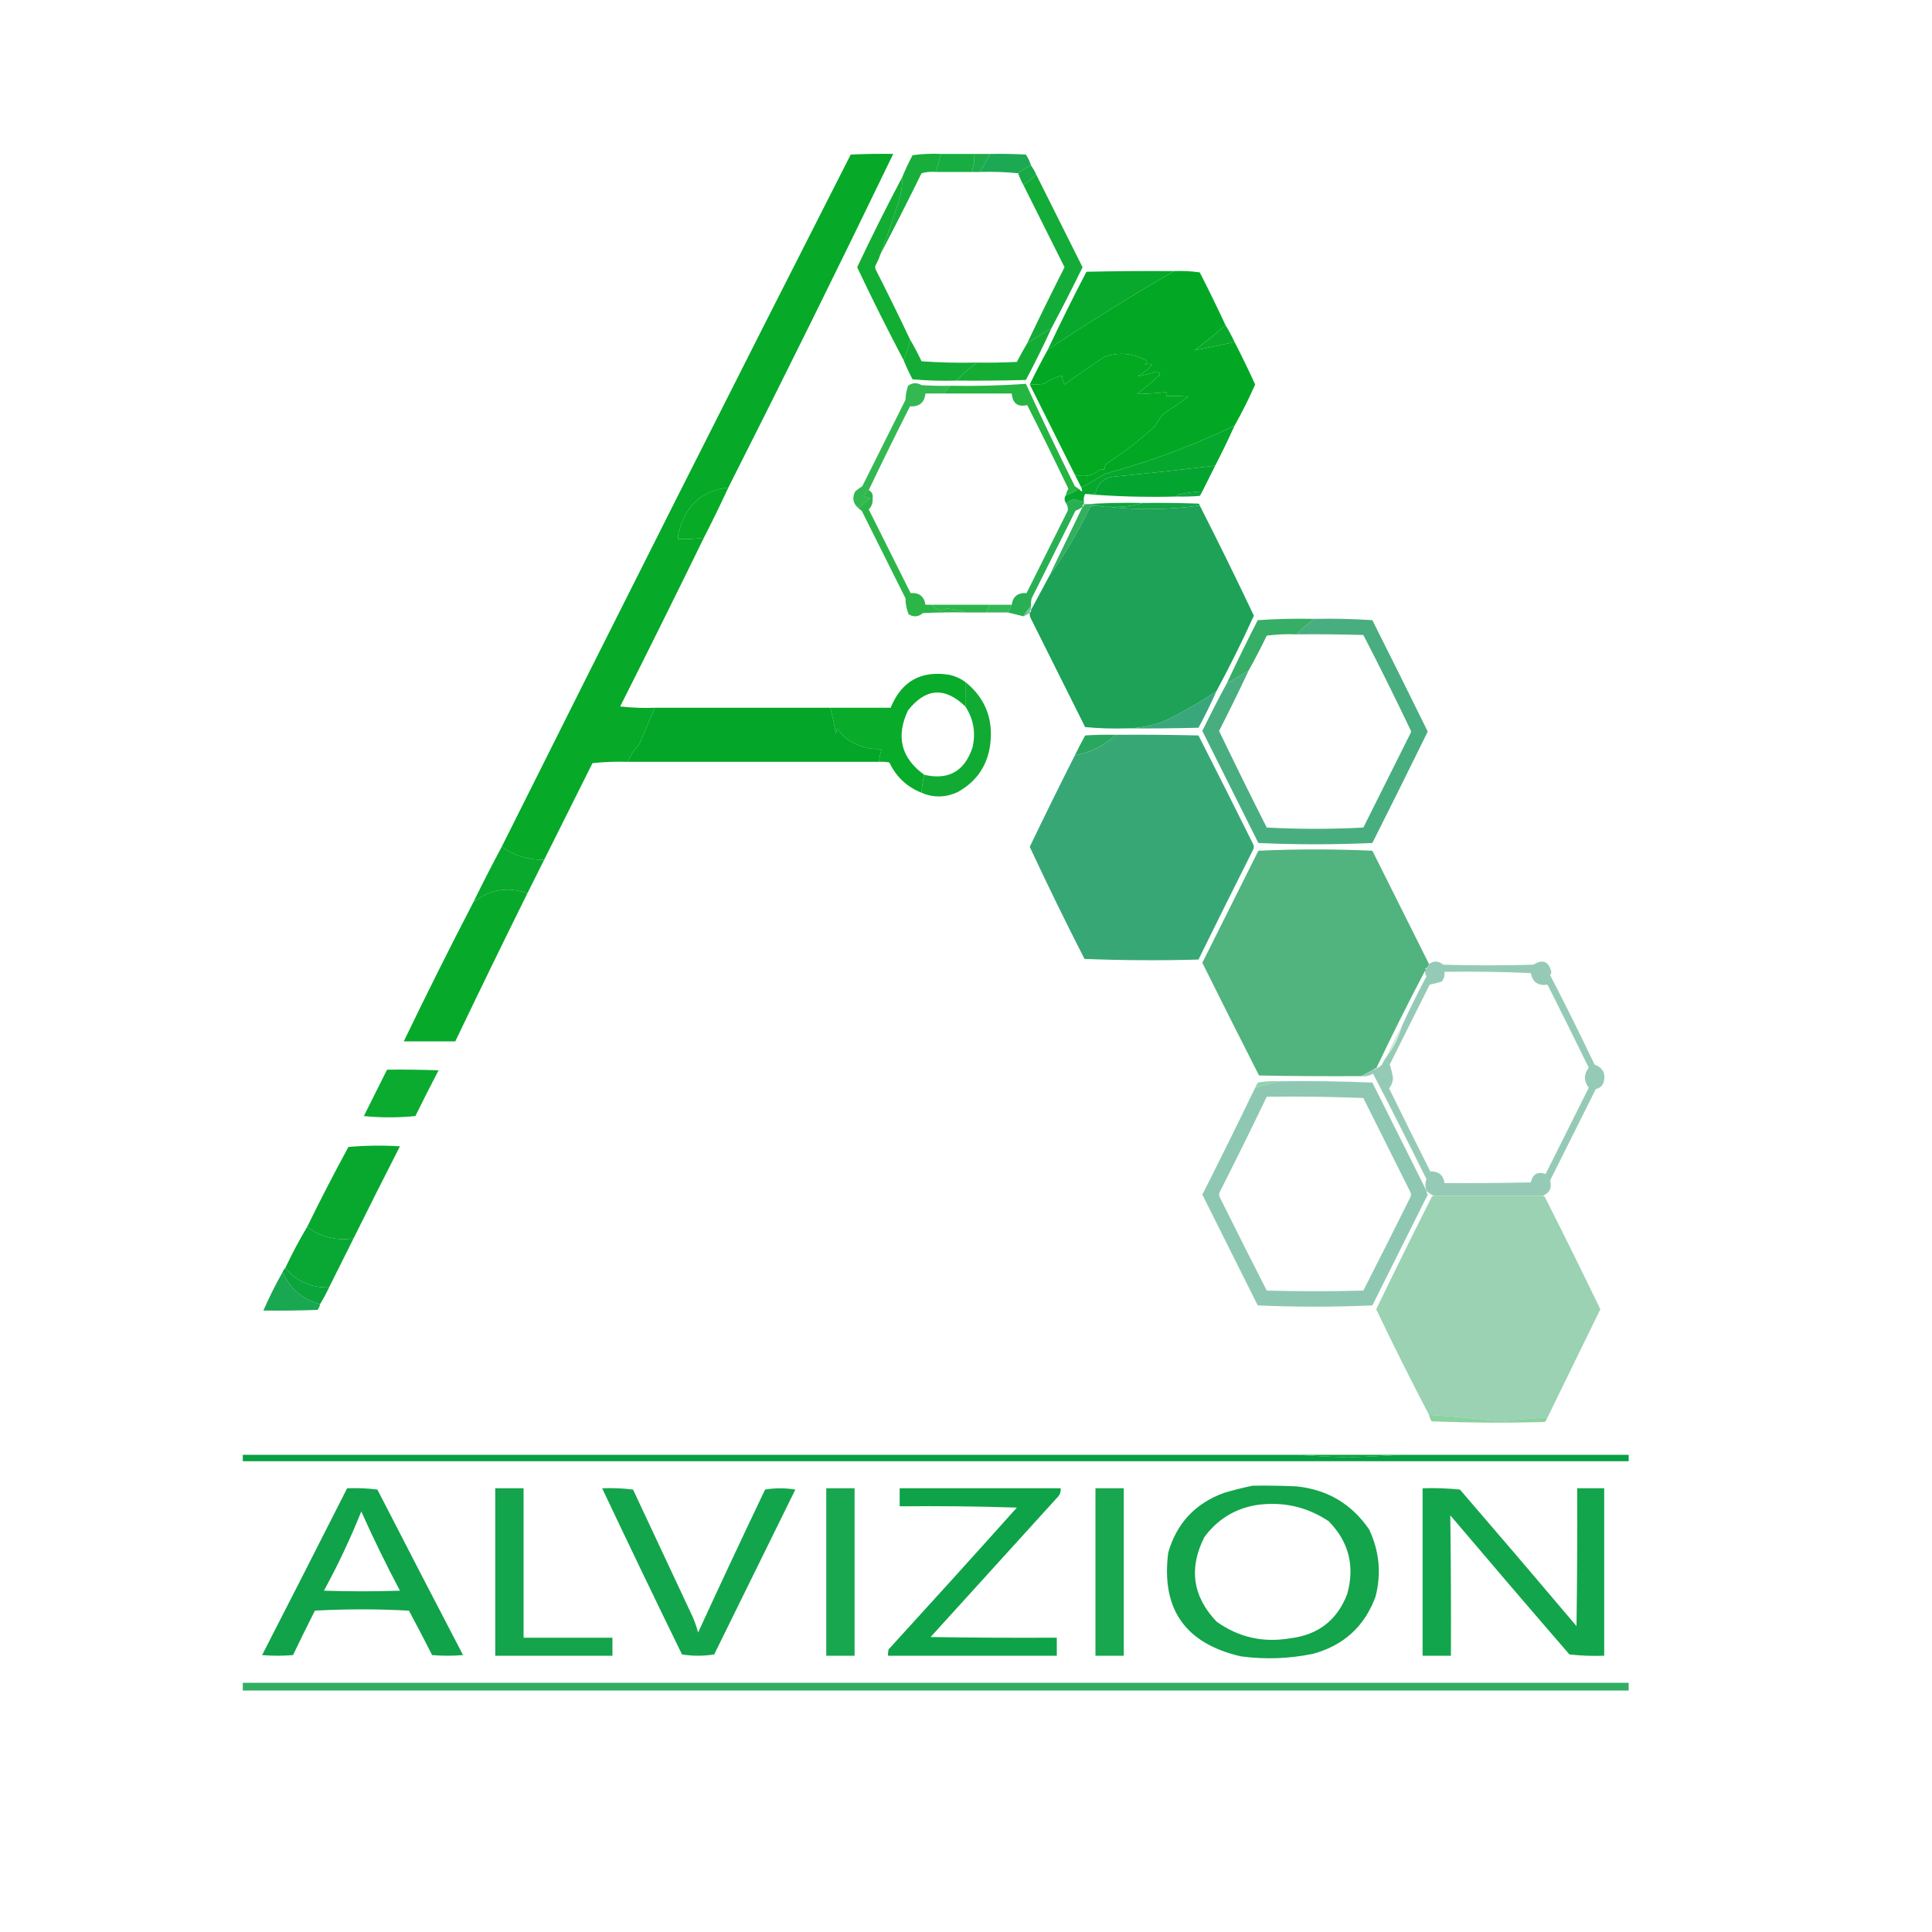 <?xml version="1.0" encoding="UTF-8"?>
<!DOCTYPE svg PUBLIC "-//W3C//DTD SVG 1.1//EN" "http://www.w3.org/Graphics/SVG/1.1/DTD/svg11.dtd">
<svg xmlns="http://www.w3.org/2000/svg" version="1.1" width="1500px" height="1500px" style="shape-rendering:geometricPrecision; text-rendering:geometricPrecision; image-rendering:optimizeQuality; fill-rule:evenodd; clip-rule:evenodd" xmlns:xlink="http://www.w3.org/1999/xlink">
<g><path style="opacity:0.973" fill="#01a723" d="M 565.5,378.5 C 546.417,380.653 533.917,390.987 528,409.5C 526.851,412.393 526.351,415.393 526.5,418.5C 533.224,418.756 539.891,418.423 546.5,417.5C 525.118,461.264 503.452,504.93 481.5,548.5C 490.475,549.498 499.475,549.832 508.5,549.5C 504.346,559.145 500.179,568.812 496,578.5C 492.162,582.175 489.329,586.508 487.5,591.5C 478.249,591.182 469.083,591.515 460,592.5C 447.487,617.527 434.987,642.527 422.5,667.5C 410.37,667.72 399.37,664.387 389.5,657.5C 479.168,477.998 569.501,298.831 660.5,120C 671.495,119.5 682.495,119.333 693.5,119.5C 651.619,206.262 608.952,292.595 565.5,378.5 Z"/></g>
<g><path style="opacity:0.914" fill="#02a629" d="M 730.5,119.5 C 729.37,124.224 728.036,128.891 726.5,133.5C 722.774,133.177 719.107,133.511 715.5,134.5C 705.059,155.717 694.392,176.717 683.5,197.5C 688.622,183.636 693.455,169.636 698,155.5C 699.807,149.631 700.641,143.631 700.5,137.5C 702.882,131.734 705.549,126.068 708.5,120.5C 715.803,119.503 723.137,119.169 730.5,119.5 Z"/></g>
<g><path style="opacity:0.913" fill="#03a52f" d="M 730.5,119.5 C 739.167,119.5 747.833,119.5 756.5,119.5C 756.648,124.322 755.981,128.988 754.5,133.5C 745.167,133.5 735.833,133.5 726.5,133.5C 728.036,128.891 729.37,124.224 730.5,119.5 Z"/></g>
<g><path style="opacity:0.902" fill="#05a337" d="M 756.5,119.5 C 760.5,119.5 764.5,119.5 768.5,119.5C 766.261,124.407 763.594,129.074 760.5,133.5C 758.5,133.5 756.5,133.5 754.5,133.5C 755.981,128.988 756.648,124.322 756.5,119.5 Z"/></g>
<g><path style="opacity:0.91" fill="#07a043" d="M 768.5,119.5 C 777.839,119.334 787.173,119.5 796.5,120C 798.246,122.659 799.58,125.492 800.5,128.5C 796.9,130.11 793.566,132.11 790.5,134.5C 780.582,133.526 770.582,133.193 760.5,133.5C 763.594,129.074 766.261,124.407 768.5,119.5 Z"/></g>
<g><path style="opacity:0.918" fill="#05a337" d="M 800.5,128.5 C 802.071,130.635 803.404,132.968 804.5,135.5C 801.455,138.547 798.122,141.213 794.5,143.5C 792.895,140.622 791.561,137.622 790.5,134.5C 793.566,132.11 796.9,130.11 800.5,128.5 Z"/></g>
<g><path style="opacity:0.927" fill="#01a724" d="M 700.5,137.5 C 700.641,143.631 699.807,149.631 698,155.5C 693.455,169.636 688.622,183.636 683.5,197.5C 682.62,200.262 681.454,202.929 680,205.5C 679.333,206.833 679.333,208.167 680,209.5C 689.116,227.399 697.95,245.399 706.5,263.5C 705.438,269.099 703.771,274.432 701.5,279.5C 689.001,255.834 677.001,231.834 665.5,207.5C 676.667,183.832 688.334,160.499 700.5,137.5 Z"/></g>
<g><path style="opacity:0.927" fill="#02a629" d="M 804.5,135.5 C 816.487,159.473 828.487,183.473 840.5,207.5C 832.726,223.384 824.726,239.051 816.5,254.5C 810.149,258.527 803.816,262.527 797.5,266.5C 806.884,246.732 816.55,227.066 826.5,207.5C 815.82,186.14 805.153,164.807 794.5,143.5C 798.122,141.213 801.455,138.547 804.5,135.5 Z"/></g>
<g><path style="opacity:0.969" fill="#02a627" d="M 911.5,210.5 C 878.198,229.818 845.531,250.151 813.5,271.5C 823.089,251.155 833.089,230.988 843.5,211C 866.164,210.5 888.831,210.333 911.5,210.5 Z"/></g>
<g><path style="opacity:0.992" fill="#01a723" d="M 911.5,210.5 C 918.2,210.17 924.866,210.503 931.5,211.5C 938.45,225.066 945.117,238.733 951.5,252.5C 943.753,259.221 935.753,265.721 927.5,272C 937.808,270.009 948.141,267.842 958.5,265.5C 964.095,276.356 969.428,287.356 974.5,298.5C 969.666,309.501 964.333,320.168 958.5,330.5C 926.004,346.055 892.338,358.555 857.5,368C 851.682,371.745 845.682,375.245 839.5,378.5C 837.833,375.167 836.167,371.833 834.5,368.5C 841.537,370.7 847.87,369.534 853.5,365C 854.793,364.51 856.127,364.343 857.5,364.5C 857.393,362.097 858.393,360.264 860.5,359C 873.482,350.587 885.649,341.087 897,330.5C 898.796,327.073 900.963,323.906 903.5,321C 910.007,316.914 916.34,312.58 922.5,308C 916.843,307.501 911.176,307.334 905.5,307.5C 905.5,306.5 905.5,305.5 905.5,304.5C 897.825,305.268 890.158,305.768 882.5,306C 888.853,301.304 894.853,296.304 900.5,291C 900.266,289.268 899.266,288.434 897.5,288.5C 892.884,290.212 888.217,291.379 883.5,292C 887.619,289.71 891.286,286.876 894.5,283.5C 892.914,282.34 890.914,282.173 888.5,283C 891.167,281.667 891.167,280.333 888.5,279C 878.406,274.075 868.072,273.408 857.5,277C 847.029,283.972 836.695,291.138 826.5,298.5C 825.365,296.293 824.699,293.96 824.5,291.5C 819.522,292.82 814.855,294.987 810.5,298C 806.848,298.499 803.182,298.665 799.5,298.5C 803.928,289.308 808.595,280.308 813.5,271.5C 845.531,250.151 878.198,229.818 911.5,210.5 Z"/></g>
<g><path style="opacity:0.969" fill="#02a726" d="M 951.5,252.5 C 954.072,256.639 956.405,260.973 958.5,265.5C 948.141,267.842 937.808,270.009 927.5,272C 935.753,265.721 943.753,259.221 951.5,252.5 Z"/></g>
<g><path style="opacity:0.924" fill="#01a724" d="M 816.5,254.5 C 810.244,268.178 803.578,281.678 796.5,295C 778.503,295.5 760.503,295.667 742.5,295.5C 747.459,290.362 752.792,285.695 758.5,281.5C 768.839,281.666 779.172,281.5 789.5,281C 792.068,276.024 794.734,271.191 797.5,266.5C 803.816,262.527 810.149,258.527 816.5,254.5 Z"/></g>
<g><path style="opacity:0.928" fill="#02a628" d="M 706.5,263.5 C 709.726,268.947 712.726,274.613 715.5,280.5C 729.818,281.499 744.151,281.833 758.5,281.5C 752.792,285.695 747.459,290.362 742.5,295.5C 731.147,295.832 719.814,295.499 708.5,294.5C 705.882,289.599 703.548,284.599 701.5,279.5C 703.771,274.432 705.438,269.099 706.5,263.5 Z"/></g>
<g><path style="opacity:0.991" fill="#00a820" d="M 834.5,368.5 C 822.833,345.167 811.167,321.833 799.5,298.5C 803.182,298.665 806.848,298.499 810.5,298C 814.855,294.987 819.522,292.82 824.5,291.5C 824.699,293.96 825.365,296.293 826.5,298.5C 836.695,291.138 847.029,283.972 857.5,277C 868.072,273.408 878.406,274.075 888.5,279C 891.167,280.333 891.167,281.667 888.5,283C 890.914,282.173 892.914,282.34 894.5,283.5C 891.286,286.876 887.619,289.71 883.5,292C 888.217,291.379 892.884,290.212 897.5,288.5C 899.266,288.434 900.266,289.268 900.5,291C 894.853,296.304 888.853,301.304 882.5,306C 890.158,305.768 897.825,305.268 905.5,304.5C 905.5,305.5 905.5,306.5 905.5,307.5C 911.176,307.334 916.843,307.501 922.5,308C 916.34,312.58 910.007,316.914 903.5,321C 900.963,323.906 898.796,327.073 897,330.5C 885.649,341.087 873.482,350.587 860.5,359C 858.393,360.264 857.393,362.097 857.5,364.5C 856.127,364.343 854.793,364.51 853.5,365C 847.87,369.534 841.537,370.7 834.5,368.5 Z"/></g>
<g><path style="opacity:0.855" fill="#00a821" d="M 837.5,379.5 C 834.52,381.757 831.187,383.423 827.5,384.5C 827.877,382.742 828.544,381.075 829.5,379.5C 819.105,357.71 808.439,336.044 797.5,314.5C 790.18,316.2 786.18,313.2 785.5,305.5C 767.833,305.5 750.167,305.5 732.5,305.5C 734.167,303.5 735.833,301.5 737.5,299.5C 757.281,299.878 776.948,299.378 796.5,298C 808.686,324.545 821.352,351.045 834.5,377.5C 835.602,378.176 836.602,378.842 837.5,379.5 Z"/></g>
<g><path style="opacity:0.978" fill="#02a629" d="M 958.5,330.5 C 953.77,340.96 948.77,351.293 943.5,361.5C 917.545,364.662 891.545,367.495 865.5,370C 857.397,370.771 852.397,375.104 850.5,383C 847.854,383.497 845.187,383.664 842.5,383.5C 841.539,385.265 841.205,387.265 841.5,389.5C 839.095,389.134 836.762,388.467 834.5,387.5C 832.03,388.237 829.696,389.237 827.5,390.5C 826.258,388.389 826.258,386.389 827.5,384.5C 831.187,383.423 834.52,381.757 837.5,379.5C 840.18,382.443 840.847,382.11 839.5,378.5C 845.682,375.245 851.682,371.745 857.5,368C 892.338,358.555 926.004,346.055 958.5,330.5 Z"/></g>
<g><path style="opacity:0.799" fill="#01a727" d="M 737.5,299.5 C 735.833,301.5 734.167,303.5 732.5,305.5C 727.833,305.5 723.167,305.5 718.5,305.5C 717.795,312.547 713.795,315.88 706.5,315.5C 695.55,337.066 684.884,358.732 674.5,380.5C 673.067,381.833 671.733,383.333 670.5,385C 672.087,385.862 673.754,386.529 675.5,387C 672.31,389.364 669.31,391.864 666.5,394.5C 662.242,390.972 661.409,386.639 664,381.5C 665.745,380.044 667.578,378.711 669.5,377.5C 680.667,355.167 691.833,332.833 703,310.5C 703.16,306.713 703.826,303.046 705,299.5C 708.377,297.058 711.877,296.891 715.5,299C 722.826,299.5 730.159,299.666 737.5,299.5 Z"/></g>
<g><path style="opacity:0.99" fill="#03a430" d="M 943.5,361.5 C 940.167,368.167 936.833,374.833 933.5,381.5C 927.105,381.818 920.772,382.652 914.5,384C 913.944,384.383 913.611,384.883 913.5,385.5C 889.476,386.157 865.81,385.49 842.5,383.5C 845.187,383.664 847.854,383.497 850.5,383C 852.397,375.104 857.397,370.771 865.5,370C 891.545,367.495 917.545,364.662 943.5,361.5 Z"/></g>
<g><path style="opacity:0.972" fill="#00a920" d="M 565.5,378.5 C 559.437,391.627 553.103,404.627 546.5,417.5C 539.891,418.423 533.224,418.756 526.5,418.5C 526.351,415.393 526.851,412.393 528,409.5C 533.917,390.987 546.417,380.653 565.5,378.5 Z"/></g>
<g><path style="opacity:0.828" fill="#00a722" d="M 674.5,380.5 C 676.959,381.874 677.959,384.04 677.5,387C 677.766,390.297 676.766,393.13 674.5,395.5C 685.333,417.167 696.167,438.833 707,460.5C 713.646,459.985 717.48,462.985 718.5,469.5C 720.167,469.5 721.833,469.5 723.5,469.5C 726.415,473.633 730.248,474.633 735,472.5C 740.105,472.818 744.939,473.818 749.5,475.5C 738.495,475.333 727.495,475.5 716.5,476C 713.157,478.951 709.49,479.284 705.5,477C 703.85,473.06 703.017,468.893 703,464.5C 691.667,441.833 680.333,419.167 669,396.5C 668.005,395.934 667.172,395.267 666.5,394.5C 669.31,391.864 672.31,389.364 675.5,387C 673.754,386.529 672.087,385.862 670.5,385C 671.733,383.333 673.067,381.833 674.5,380.5 Z"/></g>
<g><path style="opacity:0.955" fill="#06a239" d="M 933.5,381.5 C 932.972,382.721 932.305,383.887 931.5,385C 925.509,385.499 919.509,385.666 913.5,385.5C 913.611,384.883 913.944,384.383 914.5,384C 920.772,382.652 927.105,381.818 933.5,381.5 Z"/></g>
<g><path style="opacity:0.857" fill="#05a337" d="M 841.5,389.5 C 841.5,390.167 841.5,390.833 841.5,391.5C 840.662,391.842 840.328,392.508 840.5,393.5C 838.852,394.777 837.018,395.777 835,396.5C 823.667,419.167 812.333,441.833 801,464.5C 800.505,466.473 800.338,468.473 800.5,470.5C 798.147,472.86 796.147,475.527 794.5,478.5C 790.5,477.5 786.5,476.5 782.5,475.5C 783.529,473.483 784.529,471.483 785.5,469.5C 786.48,463.033 790.313,460.033 797,460.5C 807.667,439.167 818.333,417.833 829,396.5C 829.322,394.311 828.822,392.311 827.5,390.5C 829.696,389.237 832.03,388.237 834.5,387.5C 836.762,388.467 839.095,389.134 841.5,389.5 Z"/></g>
<g><path style="opacity:1" fill="#0ea53b" d="M 842.5,391.5 C 857.324,390.504 872.324,390.171 887.5,390.5C 878.8,392.953 869.8,393.953 860.5,393.5C 857.721,393.721 855.054,393.388 852.5,392.5C 849.375,391.521 846.042,391.187 842.5,391.5 Z"/></g>
<g><path style="opacity:0.996" fill="#15a446" d="M 887.5,390.5 C 901.837,390.333 916.171,390.5 930.5,391C 931.056,391.383 931.389,391.883 931.5,392.5C 907.724,395.77 884.057,396.103 860.5,393.5C 869.8,393.953 878.8,392.953 887.5,390.5 Z"/></g>
<g><path style="opacity:0.868" fill="#15a446" d="M 841.5,391.5 C 841.833,391.5 842.167,391.5 842.5,391.5C 846.042,391.187 849.375,391.521 852.5,392.5C 850.396,392.201 848.396,392.534 846.5,393.5C 837.318,412.553 826.652,430.553 814.5,447.5C 823.167,429.5 831.833,411.5 840.5,393.5C 841.338,393.158 841.672,392.492 841.5,391.5 Z"/></g>
<g><path style="opacity:0.994" fill="#1da257" d="M 852.5,392.5 C 855.054,393.388 857.721,393.721 860.5,393.5C 884.057,396.103 907.724,395.77 931.5,392.5C 945.901,420.802 959.901,449.302 973.5,478C 964.473,497.888 954.806,517.388 944.5,536.5C 931.508,545.335 917.841,553.168 903.5,560C 894.042,563.597 884.375,565.43 874.5,565.5C 863.813,565.832 853.146,565.499 842.5,564.5C 828.333,536.167 814.167,507.833 800,479.5C 799.51,478.207 799.343,476.873 799.5,475.5C 800.338,475.158 800.672,474.492 800.5,473.5C 805.167,464.833 809.833,456.167 814.5,447.5C 826.652,430.553 837.318,412.553 846.5,393.5C 848.396,392.534 850.396,392.201 852.5,392.5 Z"/></g>
<g><path style="opacity:0.824" fill="#02a629" d="M 723.5,469.5 C 738.5,469.5 753.5,469.5 768.5,469.5C 767.471,471.517 766.471,473.517 765.5,475.5C 760.167,475.5 754.833,475.5 749.5,475.5C 744.939,473.818 740.105,472.818 735,472.5C 730.248,474.633 726.415,473.633 723.5,469.5 Z"/></g>
<g><path style="opacity:0.796" fill="#03a52f" d="M 768.5,469.5 C 774.167,469.5 779.833,469.5 785.5,469.5C 784.529,471.483 783.529,473.483 782.5,475.5C 776.833,475.5 771.167,475.5 765.5,475.5C 766.471,473.517 767.471,471.517 768.5,469.5 Z"/></g>
<g><path style="opacity:0.585" fill="#0b9c52" d="M 800.5,470.5 C 800.5,471.5 800.5,472.5 800.5,473.5C 799.662,473.842 799.328,474.508 799.5,475.5C 798.078,476.925 796.411,477.925 794.5,478.5C 796.147,475.527 798.147,472.86 800.5,470.5 Z"/></g>
<g><path style="opacity:0.94" fill="#2aa95c" d="M 1020.5,480.5 C 1015.54,484.126 1010.87,488.126 1006.5,492.5C 998.804,492.169 991.138,492.503 983.5,493.5C 979.059,502.718 974.392,511.718 969.5,520.5C 963.998,524.085 958.331,527.419 952.5,530.5C 960.217,514.066 968.217,497.732 976.5,481.5C 991.152,480.501 1005.82,480.167 1020.5,480.5 Z"/></g>
<g><path style="opacity:0.935" fill="#3da977" d="M 1020.5,480.5 C 1035.51,480.167 1050.51,480.501 1065.5,481.5C 1079.97,510.272 1094.3,539.105 1108.5,568C 1094.3,596.895 1079.97,625.728 1065.5,654.5C 1035.93,655.828 1006.43,655.828 977,654.5C 962.5,625.5 948,596.5 933.5,567.5C 939.608,554.949 945.941,542.616 952.5,530.5C 958.331,527.419 963.998,524.085 969.5,520.5C 962.117,536.268 954.45,551.934 946.5,567.5C 958.562,592.623 970.895,617.623 983.5,642.5C 1008.5,643.833 1033.5,643.833 1058.5,642.5C 1070.67,618.167 1082.83,593.833 1095,569.5C 1095.67,568.5 1095.67,567.5 1095,566.5C 1083.23,541.799 1071.07,517.299 1058.5,493C 1041.17,492.5 1023.84,492.333 1006.5,492.5C 1010.87,488.126 1015.54,484.126 1020.5,480.5 Z"/></g>
<g><path style="opacity:0.962" fill="#00a823" d="M 749.5,529.5 C 749.5,535.833 749.5,542.167 749.5,548.5C 733.578,533.131 718.745,534.131 705,551.5C 695.414,571.764 699.58,588.431 717.5,601.5C 716.479,605.98 715.813,610.647 715.5,615.5C 704.165,611.003 695.832,603.169 690.5,592C 687.854,591.503 685.187,591.336 682.5,591.5C 682.782,588.09 683.449,584.757 684.5,581.5C 674.297,582.048 664.964,579.214 656.5,573C 653.96,570.795 651.793,568.295 650,565.5C 649.667,566.833 649.333,568.167 649,569.5C 647.816,562.777 646.316,556.11 644.5,549.5C 660.167,549.5 675.833,549.5 691.5,549.5C 699.941,528.776 715.274,520.276 737.5,524C 741.915,525.043 745.915,526.876 749.5,529.5 Z"/></g>
<g><path style="opacity:0.935" fill="#02a627" d="M 749.5,529.5 C 764.461,541.524 770.961,557.191 769,576.5C 767.116,593.781 758.616,606.614 743.5,615C 734.078,619.302 724.745,619.468 715.5,615.5C 715.813,610.647 716.479,605.98 717.5,601.5C 736.26,605.942 748.76,598.942 755,580.5C 757.734,569.009 755.901,558.343 749.5,548.5C 749.5,542.167 749.5,535.833 749.5,529.5 Z"/></g>
<g><path style="opacity:0.927" fill="#2ba072" d="M 944.5,536.5 C 940.245,546.178 935.578,555.678 930.5,565C 911.836,565.5 893.17,565.667 874.5,565.5C 884.375,565.43 894.042,563.597 903.5,560C 917.841,553.168 931.508,545.335 944.5,536.5 Z"/></g>
<g><path style="opacity:0.989" fill="#02a628" d="M 508.5,549.5 C 553.833,549.5 599.167,549.5 644.5,549.5C 646.316,556.11 647.816,562.777 649,569.5C 649.333,568.167 649.667,566.833 650,565.5C 651.793,568.295 653.96,570.795 656.5,573C 664.964,579.214 674.297,582.048 684.5,581.5C 683.449,584.757 682.782,588.09 682.5,591.5C 617.5,591.5 552.5,591.5 487.5,591.5C 489.329,586.508 492.162,582.175 496,578.5C 500.179,568.812 504.346,559.145 508.5,549.5 Z"/></g>
<g><path style="opacity:0.977" fill="#26a65b" d="M 866.5,570.5 C 857.402,578.922 846.735,584.255 834.5,586.5C 837.026,581.282 839.693,576.115 842.5,571C 850.493,570.5 858.493,570.334 866.5,570.5 Z"/></g>
<g><path style="opacity:0.991" fill="#37a675" d="M 866.5,570.5 C 887.836,570.333 909.169,570.5 930.5,571C 944.795,599.089 958.961,627.256 973,655.5C 973.667,656.833 973.667,658.167 973,659.5C 958.69,687.954 944.523,716.454 930.5,745C 900.928,745.828 871.428,745.662 842,744.5C 827.287,715.74 813.12,686.74 799.5,657.5C 810.906,633.689 822.572,610.022 834.5,586.5C 846.735,584.255 857.402,578.922 866.5,570.5 Z"/></g>
<g><path style="opacity:0.972" fill="#02a726" d="M 389.5,657.5 C 399.37,664.387 410.37,667.72 422.5,667.5C 418.134,676.232 413.801,684.899 409.5,693.5C 394.219,688.154 380.219,690.487 367.5,700.5C 374.582,686.003 381.915,671.669 389.5,657.5 Z"/></g>
<g><path style="opacity:0.985" fill="#4fb27c" d="M 1109.5,748.5 C 1109.07,749.71 1108.4,750.71 1107.5,751.5C 1106.17,751.833 1106.17,752.167 1107.5,752.5C 1107.5,753.167 1107.17,753.5 1106.5,753.5C 1093.33,778.516 1080.66,803.849 1068.5,829.5C 1068.17,829.5 1067.83,829.5 1067.5,829.5C 1063.93,831.784 1060.26,833.784 1056.5,835.5C 1030.16,835.667 1003.83,835.5 977.5,835C 962.705,805.911 948.039,776.744 933.5,747.5C 948,718.5 962.5,689.5 977,660.5C 1006.43,659.172 1035.93,659.172 1065.5,660.5C 1080.21,689.925 1094.88,719.259 1109.5,748.5 Z"/></g>
<g><path style="opacity:0.969" fill="#01a724" d="M 409.5,693.5 C 390.556,731.722 371.889,770.055 353.5,808.5C 340.167,808.5 326.833,808.5 313.5,808.5C 330.971,772.225 348.971,736.225 367.5,700.5C 380.219,690.487 394.219,688.154 409.5,693.5 Z"/></g>
<g><path style="opacity:0.86" fill="#85c3ab" d="M 1197.5,928.5 C 1196.83,928.5 1196.17,928.5 1195.5,928.5C 1193.62,927.792 1191.96,926.626 1190.5,925C 1167.17,924.333 1143.83,924.333 1120.5,925C 1119.04,926.626 1117.38,927.792 1115.5,928.5C 1114.83,928.5 1114.17,928.5 1113.5,928.5C 1111.27,927.623 1109.27,926.29 1107.5,924.5C 1106.42,921.474 1106.42,918.474 1107.5,915.5C 1093.78,887.725 1079.95,860.392 1066,833.5C 1063.2,835.344 1060.03,836.011 1056.5,835.5C 1060.26,833.784 1063.93,831.784 1067.5,829.5C 1067.83,830.833 1068.17,830.833 1068.5,829.5C 1070.23,828.883 1071.73,827.883 1073,826.5C 1073.94,824.273 1075.11,822.273 1076.5,820.5C 1082.07,813.365 1086.07,805.365 1088.5,796.5C 1094.42,783.488 1100.76,770.655 1107.5,758C 1106.62,756.644 1106.29,755.144 1106.5,753.5C 1107.17,753.5 1107.5,753.167 1107.5,752.5C 1107.5,752.167 1107.5,751.833 1107.5,751.5C 1108.4,750.71 1109.07,749.71 1109.5,748.5C 1113.19,745.77 1116.85,745.937 1120.5,749C 1143.83,749.667 1167.17,749.667 1190.5,749C 1197.96,744.396 1202.63,746.396 1204.5,755C 1204.36,755.772 1204.02,756.439 1203.5,757C 1215.4,779.966 1226.9,803.133 1238,826.5C 1244.58,828.987 1246.91,833.654 1245,840.5C 1243.9,843.265 1241.9,844.931 1239,845.5C 1227.17,869.167 1215.33,892.833 1203.5,916.5C 1205.11,922.368 1203.11,926.368 1197.5,928.5 Z M 1121.5,754.5 C 1143.84,754.167 1166.18,754.5 1188.5,755.5C 1189.89,762.577 1194.22,765.577 1201.5,764.5C 1212.31,785.954 1222.98,807.454 1233.5,829C 1229.53,834.132 1229.53,839.299 1233.5,844.5C 1222.33,866.833 1211.17,889.167 1200,911.5C 1193.79,909.356 1189.96,911.523 1188.5,918C 1166.17,918.5 1143.84,918.667 1121.5,918.5C 1120.62,912.304 1116.96,909.304 1110.5,909.5C 1099.7,888.062 1089.03,866.562 1078.5,845C 1080.48,842.533 1081.48,839.699 1081.5,836.5C 1080.87,832.974 1080.04,829.641 1079,826.5C 1089.33,805.833 1099.67,785.167 1110,764.5C 1113.19,763.851 1116.36,763.018 1119.5,762C 1121.11,759.772 1121.78,757.272 1121.5,754.5 Z M 1195.5,928.5 C 1168.83,928.5 1142.17,928.5 1115.5,928.5C 1117.38,927.792 1119.04,926.626 1120.5,925C 1143.83,924.333 1167.17,924.333 1190.5,925C 1191.96,926.626 1193.62,927.792 1195.5,928.5 Z"/></g>
<g><path style="opacity:0.282" fill="#60bc84" d="M 1088.5,796.5 C 1086.07,805.365 1082.07,813.365 1076.5,820.5C 1079.99,812.182 1083.99,804.182 1088.5,796.5 Z"/></g>
<g><path style="opacity:0.955" fill="#01a726" d="M 300.5,830.5 C 313.837,830.333 327.171,830.5 340.5,831C 334.372,842.755 328.372,854.589 322.5,866.5C 309.167,867.833 295.833,867.833 282.5,866.5C 288.513,854.473 294.513,842.473 300.5,830.5 Z"/></g>
<g><path style="opacity:0.677" fill="#60bc84" d="M 993.5,839.5 C 987.222,840.987 980.889,842.654 974.5,844.5C 975.153,843.193 975.82,841.86 976.5,840.5C 982.128,839.505 987.794,839.171 993.5,839.5 Z"/></g>
<g><path style="opacity:0.933" fill="#86c4ac" d="M 993.5,839.5 C 1017.51,839.167 1041.51,839.5 1065.5,840.5C 1079.55,868.592 1093.55,896.592 1107.5,924.5C 1107.54,925.583 1107.87,926.583 1108.5,927.5C 1094.17,956.167 1079.83,984.833 1065.5,1013.5C 1035.83,1014.83 1006.17,1014.83 976.5,1013.5C 962.167,984.833 947.833,956.167 933.5,927.5C 947.452,899.93 961.119,872.263 974.5,844.5C 980.889,842.654 987.222,840.987 993.5,839.5 Z M 983.5,851.5 C 1008.51,851.167 1033.51,851.5 1058.5,852.5C 1070.67,876.833 1082.83,901.167 1095,925.5C 1095.67,926.833 1095.67,928.167 1095,929.5C 1082.96,953.744 1070.79,977.911 1058.5,1002C 1033.5,1002.67 1008.5,1002.67 983.5,1002C 971.205,977.911 959.039,953.744 947,929.5C 946.333,928.167 946.333,926.833 947,925.5C 959.45,900.935 971.616,876.268 983.5,851.5 Z"/></g>
<g><path style="opacity:0.971" fill="#02a629" d="M 274.5,961.5 C 261.181,963.504 249.181,960.504 238.5,952.5C 248.705,931.619 259.372,910.952 270.5,890.5C 283.821,889.334 297.154,889.167 310.5,890C 298.359,913.782 286.359,937.616 274.5,961.5 Z"/></g>
<g><path style="opacity:0.991" fill="#99d2b2" d="M 1113.5,928.5 C 1114.17,928.5 1114.83,928.5 1115.5,928.5C 1142.17,928.5 1168.83,928.5 1195.5,928.5C 1196.17,928.5 1196.83,928.5 1197.5,928.5C 1198.38,928.369 1199.04,928.702 1199.5,929.5C 1214.11,958.382 1228.44,987.382 1242.5,1016.5C 1228.82,1044.52 1215.16,1072.52 1201.5,1100.5C 1188.99,1101.27 1176.49,1102.27 1164,1103.5C 1145.88,1101.33 1127.71,1099.66 1109.5,1098.5C 1095.33,1071.5 1081.67,1044.17 1068.5,1016.5C 1082.56,987.382 1096.89,958.382 1111.5,929.5C 1111.96,928.702 1112.62,928.369 1113.5,928.5 Z"/></g>
<g><path style="opacity:0.971" fill="#03a52f" d="M 238.5,952.5 C 249.181,960.504 261.181,963.504 274.5,961.5C 268.167,974.167 261.833,986.833 255.5,999.5C 241.654,999.896 230.321,994.896 221.5,984.5C 226.661,973.509 232.328,962.842 238.5,952.5 Z"/></g>
<g><path style="opacity:0.975" fill="#05a337" d="M 221.5,984.5 C 230.321,994.896 241.654,999.896 255.5,999.5C 253.405,1004.03 251.072,1008.36 248.5,1012.5C 234.802,1008.8 225.135,1000.47 219.5,987.5C 219.932,986.29 220.599,985.29 221.5,984.5 Z"/></g>
<g><path style="opacity:0.919" fill="#07a043" d="M 219.5,987.5 C 225.135,1000.47 234.802,1008.8 248.5,1012.5C 248.249,1014.17 247.582,1015.67 246.5,1017C 232.504,1017.5 218.504,1017.67 204.5,1017.5C 208.971,1007.22 213.971,997.225 219.5,987.5 Z"/></g>
<g><path style="opacity:0.789" fill="#6bc686" d="M 1109.5,1098.5 C 1127.71,1099.66 1145.88,1101.33 1164,1103.5C 1176.49,1102.27 1188.99,1101.27 1201.5,1100.5C 1200.97,1101.72 1200.31,1102.89 1199.5,1104C 1170.16,1104.83 1140.83,1104.67 1111.5,1103.5C 1110.54,1101.92 1109.88,1100.26 1109.5,1098.5 Z"/></g>
<g><path style="opacity:1" fill="#07a043" d="M 1006.5,1129.5 C 1019.67,1130.33 1033,1131 1046.5,1131.5C 1060.33,1130.99 1074,1130.33 1087.5,1129.5C 1146.5,1129.5 1205.5,1129.5 1264.5,1129.5C 1264.5,1131.17 1264.5,1132.83 1264.5,1134.5C 905.833,1134.5 547.167,1134.5 188.5,1134.5C 188.5,1132.83 188.5,1131.17 188.5,1129.5C 461.167,1129.5 733.833,1129.5 1006.5,1129.5 Z"/></g>
<g><path style="opacity:1" fill="#06a239" d="M 1006.5,1129.5 C 1033.5,1129.5 1060.5,1129.5 1087.5,1129.5C 1074,1130.33 1060.33,1130.99 1046.5,1131.5C 1033,1131 1019.67,1130.33 1006.5,1129.5 Z"/></g>
<g><path style="opacity:0.952" fill="#08a043" d="M 972.5,1153.5 C 983.838,1153.33 995.172,1153.5 1006.5,1154C 1030.61,1156.48 1049.44,1167.64 1063,1187.5C 1070.9,1204.19 1072.57,1221.53 1068,1239.5C 1059.56,1262.6 1043.39,1277.43 1019.5,1284C 1000.97,1287.84 982.3,1288.51 963.5,1286C 920.257,1276.12 901.424,1249.28 907,1205.5C 913.539,1182.63 928.039,1167.13 950.5,1159C 957.887,1156.82 965.22,1154.99 972.5,1153.5 Z M 975.5,1168.5 C 995.858,1165.6 1014.52,1169.77 1031.5,1181C 1047.18,1196.9 1052.02,1215.74 1046,1237.5C 1038.27,1257.87 1023.43,1269.37 1001.5,1272C 980.57,1275.55 961.57,1271.22 944.5,1259C 926,1239.49 922.833,1217.66 935,1193.5C 945.16,1179.67 958.66,1171.34 975.5,1168.5 Z"/></g>
<g><path style="opacity:0.961" fill="#08a043" d="M 269.5,1155.5 C 277.42,1155.18 285.253,1155.52 293,1156.5C 315.039,1199.41 337.206,1242.25 359.5,1285C 351.5,1285.67 343.5,1285.67 335.5,1285C 329.628,1273.42 323.628,1261.92 317.5,1250.5C 293.167,1249.17 268.833,1249.17 244.5,1250.5C 238.69,1261.95 233.023,1273.45 227.5,1285C 219.5,1285.67 211.5,1285.67 203.5,1285C 225.654,1241.86 247.654,1198.69 269.5,1155.5 Z M 280.5,1173.5 C 289.775,1194.22 299.775,1214.72 310.5,1235C 290.833,1235.67 271.167,1235.67 251.5,1235C 262.405,1215.03 272.071,1194.53 280.5,1173.5 Z"/></g>
<g><path style="opacity:0.952" fill="#08a043" d="M 384.5,1155.5 C 391.833,1155.5 399.167,1155.5 406.5,1155.5C 406.5,1194.17 406.5,1232.83 406.5,1271.5C 429.5,1271.5 452.5,1271.5 475.5,1271.5C 475.5,1276.17 475.5,1280.83 475.5,1285.5C 445.167,1285.5 414.833,1285.5 384.5,1285.5C 384.5,1242.17 384.5,1198.83 384.5,1155.5 Z"/></g>
<g><path style="opacity:0.953" fill="#08a043" d="M 467.5,1155.5 C 475.528,1155.17 483.528,1155.5 491.5,1156.5C 506.333,1188.17 521.167,1219.83 536,1251.5C 538.562,1256.62 540.562,1261.96 542,1267.5C 559.06,1230.38 576.393,1193.38 594,1156.5C 601.775,1155.19 609.608,1155.19 617.5,1156.5C 596.5,1199.17 575.5,1241.83 554.5,1284.5C 546.167,1285.83 537.833,1285.83 529.5,1284.5C 508.549,1241.6 487.883,1198.6 467.5,1155.5 Z"/></g>
<g><path style="opacity:0.932" fill="#08a043" d="M 641.5,1155.5 C 648.833,1155.5 656.167,1155.5 663.5,1155.5C 663.5,1198.83 663.5,1242.17 663.5,1285.5C 656.167,1285.5 648.833,1285.5 641.5,1285.5C 641.5,1242.17 641.5,1198.83 641.5,1155.5 Z"/></g>
<g><path style="opacity:0.972" fill="#08a043" d="M 698.5,1155.5 C 740.167,1155.5 781.833,1155.5 823.5,1155.5C 823.736,1158.23 822.903,1160.56 821,1162.5C 788.167,1198.67 755.333,1234.83 722.5,1271C 755.165,1271.5 787.832,1271.67 820.5,1271.5C 820.5,1276.17 820.5,1280.83 820.5,1285.5C 776.833,1285.5 733.167,1285.5 689.5,1285.5C 689.34,1283.8 689.506,1282.13 690,1280.5C 723.352,1243.98 756.518,1207.32 789.5,1170.5C 759.174,1169.5 728.841,1169.17 698.5,1169.5C 698.5,1164.83 698.5,1160.17 698.5,1155.5 Z"/></g>
<g><path style="opacity:0.932" fill="#08a043" d="M 850.5,1155.5 C 857.833,1155.5 865.167,1155.5 872.5,1155.5C 872.5,1198.83 872.5,1242.17 872.5,1285.5C 865.167,1285.5 857.833,1285.5 850.5,1285.5C 850.5,1242.17 850.5,1198.83 850.5,1155.5 Z"/></g>
<g><path style="opacity:0.953" fill="#08a043" d="M 1104.5,1155.5 C 1114.19,1155.17 1123.86,1155.5 1133.5,1156.5C 1163.85,1191.69 1194.02,1227.02 1224,1262.5C 1224.5,1226.83 1224.67,1191.17 1224.5,1155.5C 1231.5,1155.5 1238.5,1155.5 1245.5,1155.5C 1245.5,1198.83 1245.5,1242.17 1245.5,1285.5C 1236.48,1285.83 1227.48,1285.5 1218.5,1284.5C 1187.48,1248.65 1156.65,1212.65 1126,1176.5C 1126.46,1212.8 1126.63,1249.14 1126.5,1285.5C 1119.17,1285.5 1111.83,1285.5 1104.5,1285.5C 1104.5,1242.17 1104.5,1198.83 1104.5,1155.5 Z"/></g>
<g><path style="opacity:0.834" fill="#08a043" d="M 188.5,1306.5 C 547.167,1306.5 905.833,1306.5 1264.5,1306.5C 1264.5,1308.5 1264.5,1310.5 1264.5,1312.5C 905.833,1312.5 547.167,1312.5 188.5,1312.5C 188.5,1310.5 188.5,1308.5 188.5,1306.5 Z"/></g>
</svg>

